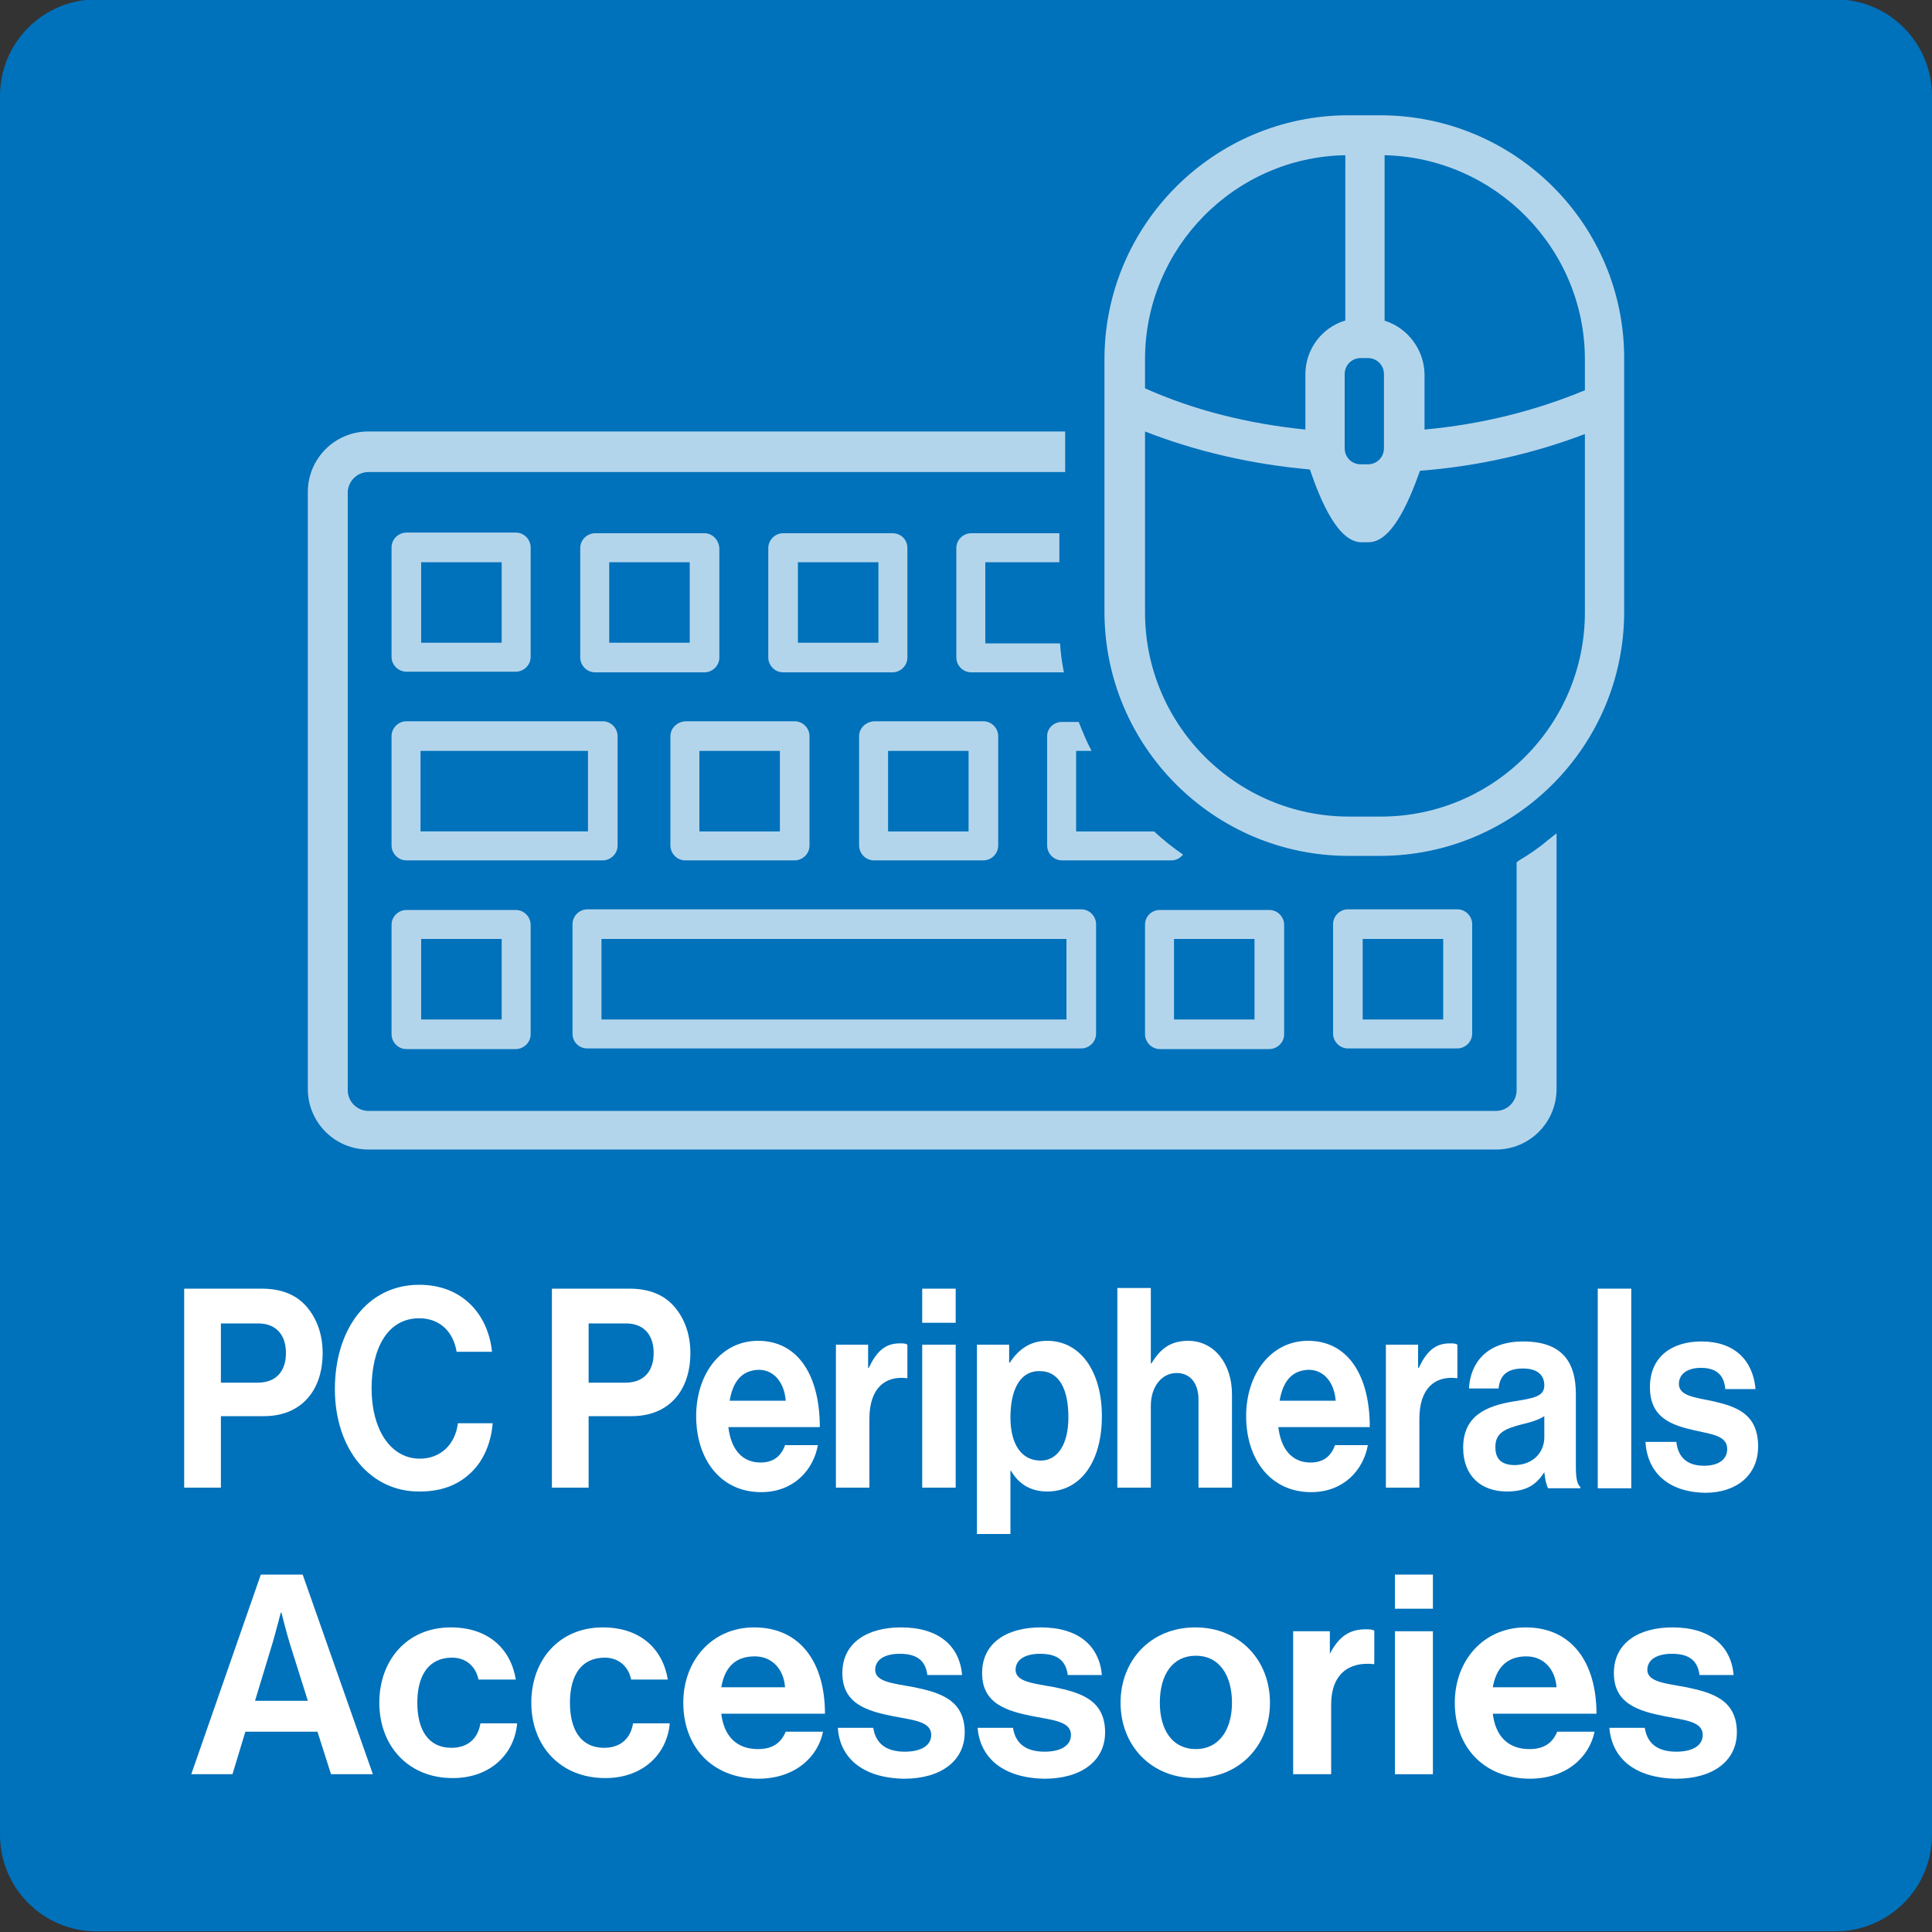 <?xml version="1.0" encoding="utf-8"?>
<!-- Generator: Adobe Illustrator 24.2.1, SVG Export Plug-In . SVG Version: 6.00 Build 0)  -->
<svg version="1.1" id="レイヤー_2" xmlns="http://www.w3.org/2000/svg" xmlns:xlink="http://www.w3.org/1999/xlink" x="0px"
	 y="0px" viewBox="0 0 300 300" style="enable-background:new 0 0 300 300;" xml:space="preserve">
<rect x="0" y="0" width="300" height="300" fill="#333333" stroke="none"/>
<style type="text/css">
	.st0{fill:#0071BB;}
	.st1{opacity:0.7;}
	.st2{fill:#FFFFFF;}
</style>
<g>
	<g>
		<path class="st0" d="M15-0.1h270c8.3,0,15,6.7,15,15v270c0,8.3-6.7,15-15,15H15c-8.3,0-15-6.7-15-15v-270C0,6.6,6.7-0.1,15-0.1z"
			/>
	</g>
	<g class="st1">
		<path class="st2" d="M63.1,104.3h17c1.2,0,2.3-1,2.3-2.3v-17c0-1.2-1-2.3-2.3-2.3h-17c-1.2,0-2.3,1-2.3,2.3v17
			C60.8,103.3,61.9,104.3,63.1,104.3z M65.4,87.3h12.5v12.5H65.4V87.3z"/>
		<path class="st2" d="M95.9,131.3v-17c0-1.2-1-2.3-2.3-2.3H63.1c-1.2,0-2.3,1-2.3,2.3v17c0,1.2,1,2.3,2.3,2.3h30.5
			C94.8,133.6,95.9,132.6,95.9,131.3z M91.3,129.1h-26v-12.5h26V129.1z"/>
		<path class="st2" d="M63.1,141.3c-1.2,0-2.3,1-2.3,2.3v17c0,1.2,1,2.3,2.3,2.3h17c1.2,0,2.3-1,2.3-2.3v-17c0-1.2-1-2.3-2.3-2.3
			H63.1z M77.9,158.3H65.4v-12.5h12.5V158.3z"/>
		<path class="st2" d="M109.4,82.8h-17c-1.2,0-2.3,1-2.3,2.3v17c0,1.2,1,2.3,2.3,2.3h17c1.2,0,2.3-1,2.3-2.3v-17
			C111.6,83.8,110.6,82.8,109.4,82.8z M107.1,99.8H94.6V87.3h12.5V99.8z"/>
		<path class="st2" d="M104.1,114.3v17c0,1.2,1,2.3,2.3,2.3h17c1.2,0,2.3-1,2.3-2.3v-17c0-1.2-1-2.3-2.3-2.3h-17
			C105.1,112.1,104.1,113.1,104.1,114.3z M108.6,116.6h12.5v12.5h-12.5V116.6z"/>
		<path class="st2" d="M138.6,82.8h-17c-1.2,0-2.3,1-2.3,2.3v17c0,1.2,1,2.3,2.3,2.3h17c1.2,0,2.3-1,2.3-2.3v-17
			C140.9,83.8,139.9,82.8,138.6,82.8z M136.4,99.8h-12.5V87.3h12.5V99.8z"/>
		<path class="st2" d="M133.4,114.3v17c0,1.2,1,2.3,2.3,2.3h17c1.2,0,2.3-1,2.3-2.3v-17c0-1.2-1-2.3-2.3-2.3h-17
			C134.4,112.1,133.4,113.1,133.4,114.3z M137.9,116.6h12.5v12.5h-12.5V116.6z"/>
		<path class="st2" d="M177.8,143.6v17c0,1.2,1,2.3,2.3,2.3h17c1.2,0,2.3-1,2.3-2.3v-17c0-1.2-1-2.3-2.3-2.3h-17
			C178.8,141.3,177.8,142.3,177.8,143.6z M182.3,145.8h12.5v12.5h-12.5V145.8z"/>
		<path class="st2" d="M226.3,162.8c1.2,0,2.3-1,2.3-2.3v-17c0-1.2-1-2.3-2.3-2.3h-17c-1.2,0-2.3,1-2.3,2.3v17c0,1.2,1,2.3,2.3,2.3
			H226.3z M211.6,145.8h12.5v12.5h-12.5V145.8z"/>
		<path class="st2" d="M91.2,162.8h76.7c1.2,0,2.3-1,2.3-2.3v-17c0-1.2-1-2.3-2.3-2.3H91.2c-1.2,0-2.3,1-2.3,2.3v17
			C88.9,161.8,89.9,162.8,91.2,162.8z M93.4,145.8h72.2v12.5H93.4V145.8z"/>
		<path class="st2" d="M162.6,114.3v17c0,1.2,1,2.3,2.3,2.3h17c0.8,0,1.4-0.4,1.8-0.9c-1.6-1.1-3.1-2.3-4.5-3.6h-12.1v-12.5h2.4
			c-0.8-1.5-1.4-3-2-4.5h-2.6C163.6,112.1,162.6,113.1,162.6,114.3z"/>
		<path class="st2" d="M153.1,87.3h11.4v-4.5h-13.7c-1.2,0-2.3,1-2.3,2.3v17c0,1.2,1,2.3,2.3,2.3h14.4c-0.3-1.5-0.5-3-0.6-4.5h-11.6
			V87.3z"/>
		<g>
			<path class="st2" d="M235.9,133.6l-0.4,0.3v35.4c0,1.7-1.4,3.2-3.2,3.2H57.2c-1.7,0-3.2-1.4-3.2-3.2V76.5c0-1.7,1.4-3.2,3.2-3.2
				h108.2V67H57.2c-5.2,0-9.4,4.2-9.4,9.4v92.7c0,5.2,4.2,9.4,9.4,9.4h175.1c5.2,0,9.4-4.2,9.4-9.4v-39.7l-1.4,1.1
				C238.9,131.7,237.4,132.7,235.9,133.6z"/>
			<path class="st2" d="M214.3,17.9h-4.9c-20.9,0-37.9,17-37.9,37.9v39.2c0,20.9,17,37.9,37.9,37.9h4.9c20.9,0,37.9-17,37.9-37.9
				V55.8C252.3,34.9,235.3,17.9,214.3,17.9z M215,49.8V24.1c17.2,0.4,31.1,14.5,31.1,31.7v4.8c-7.7,3.2-16.1,5.3-24.9,6.1v-8.7
				C221.1,54.3,218.6,50.9,215,49.8z M214.9,69.6c0,1.4-1.1,2.5-2.5,2.5h-1.1c-1.4,0-2.5-1.1-2.5-2.5V58.1c0-1.4,1.1-2.5,2.5-2.5
				h1.1c1.4,0,2.5,1.1,2.5,2.5V69.6z M208.8,49.8c-3.6,1.1-6.1,4.5-6.1,8.3v8.6c-8.9-0.9-17.3-3-24.9-6.4v-4.5
				c0-17.3,13.9-31.4,31.1-31.7V49.8z M211.4,84.2h1.1c3.5,0,6.1-5.8,8-11.1c9.1-0.7,17.7-2.7,25.6-5.7v27.7
				c0,17.5-14.2,31.7-31.7,31.7h-4.9c-17.5,0-31.7-14.2-31.7-31.7V67c7.9,3.1,16.6,5.1,25.6,5.9C205.1,77.9,207.8,84.2,211.4,84.2z"
				/>
		</g>
	</g>
	<g>
		<path class="st2" d="M28.6,200.1h12c3.2,0,5.5,1,7.1,2.9c1.5,1.8,2.4,4.2,2.4,7.1c0,5.9-3.4,9.8-9.1,9.8h-6.7V231h-5.7V200.1z
			 M34.3,214.7H40c2.9,0,4.4-1.8,4.4-4.6c0-2.9-1.6-4.6-4.3-4.6h-5.8V214.7z"/>
		<path class="st2" d="M52,215.7c0-9.2,5-16.2,13.1-16.2c6.7,0,10.7,4.6,11.3,10.4h-5.5c-0.5-3.1-2.6-5.2-5.8-5.2
			c-5,0-7.4,4.8-7.4,10.9c0,6.3,2.9,10.9,7.5,10.9c3.2,0,5.5-2.2,5.9-5.5h5.4c-0.2,2.7-1.2,5.4-3,7.3c-1.9,2-4.5,3.3-8.3,3.3
			C57.5,231.7,52,225,52,215.7z"/>
		<path class="st2" d="M85.7,200.1h12c3.2,0,5.5,1,7.1,2.9c1.5,1.8,2.4,4.2,2.4,7.1c0,5.9-3.4,9.8-9.1,9.8h-6.7V231h-5.7V200.1z
			 M91.4,214.7h5.7c2.9,0,4.4-1.8,4.4-4.6c0-2.9-1.6-4.6-4.3-4.6h-5.8V214.7z"/>
		<path class="st2" d="M108.1,219.9c0-6.6,3.9-11.7,9.6-11.7c6.3,0,9.6,5.5,9.6,13.4h-14.2c0.4,3.4,2.1,5.5,5,5.5c2,0,3.2-1,3.8-2.7
			h5.1c-0.7,3.9-3.8,7.3-8.8,7.3C111.8,231.7,108.1,226.5,108.1,219.9z M113.3,217.5h8.7c-0.2-2.8-1.8-4.8-4.2-4.8
			C115.1,212.8,113.8,214.6,113.3,217.5z"/>
		<path class="st2" d="M134.8,212.4h0.1c1.2-2.5,2.5-3.8,4.8-3.8c0.6,0,0.9,0,1.2,0.2v5.2h-0.1c-3.4-0.4-5.8,1.6-5.8,6.3V231h-5.2
			v-22.2h5V212.4z"/>
		<path class="st2" d="M143.2,200.1h5.2v5.3h-5.2V200.1z M143.2,208.8h5.2V231h-5.2V208.8z"/>
		<path class="st2" d="M151.7,208.8h5v2.8h0.1c1.3-2,3.1-3.4,5.8-3.4c5.2,0,8.5,4.8,8.5,11.7c0,7.2-3.4,11.7-8.5,11.7
			c-2.7,0-4.5-1.3-5.6-3.2h-0.1v9.8h-5.2V208.8z M165.9,220.1c0-4.2-1.3-7.2-4.5-7.2c-3.2,0-4.5,3.2-4.5,7.2c0,4,1.6,6.7,4.7,6.7
			C164.2,226.8,165.9,224.3,165.9,220.1z"/>
		<path class="st2" d="M178.7,211.7h0.1c1.4-2.3,3-3.5,5.7-3.5c4,0,6.8,3.5,6.8,8.3V231h-5.2v-13.7c0-2.4-1.2-4.1-3.4-4.1
			c-2.3,0-4,2.1-4,5.1V231h-5.2v-31h5.2V211.7z"/>
		<path class="st2" d="M193.5,219.9c0-6.6,3.9-11.7,9.6-11.7c6.3,0,9.6,5.5,9.6,13.4h-14.2c0.4,3.4,2.1,5.5,5,5.5c2,0,3.2-1,3.8-2.7
			h5.1c-0.7,3.9-3.8,7.3-8.8,7.3C197.2,231.7,193.5,226.5,193.5,219.9z M198.7,217.5h8.7c-0.2-2.8-1.8-4.8-4.2-4.8
			C200.5,212.8,199.2,214.6,198.7,217.5z"/>
		<path class="st2" d="M220.2,212.4h0.1c1.2-2.5,2.5-3.8,4.8-3.8c0.6,0,0.9,0,1.2,0.2v5.2h-0.1c-3.4-0.4-5.8,1.6-5.8,6.3V231h-5.2
			v-22.2h5V212.4z"/>
		<path class="st2" d="M239.8,228.6L239.8,228.6c-1.1,1.7-2.5,3-5.8,3c-4,0-6.8-2.4-6.8-6.8c0-4.9,3.5-6.5,7.9-7.2
			c3.2-0.5,4.7-0.8,4.7-2.5c0-1.6-1.1-2.6-3.3-2.6c-2.4,0-3.6,1-3.8,3.1h-4.6c0.2-3.9,2.7-7.3,8.4-7.3c5.9,0,8.2,3,8.2,8.2v11.3
			c0,1.7,0.2,2.7,0.7,3.1v0.2h-5C240.1,230.6,239.9,229.6,239.8,228.6z M239.8,223.2v-3.3c-0.9,0.6-2.3,1-3.6,1.3
			c-2.7,0.7-4,1.4-4,3.5c0,2.1,1.2,2.8,3.1,2.8C238.2,227.4,239.8,225.4,239.8,223.2z"/>
		<path class="st2" d="M248.1,200.1h5.2v31h-5.2V200.1z"/>
		<path class="st2" d="M255.5,223.9h4.8c0.3,2.6,1.9,3.7,4.3,3.7c2.3,0,3.6-1,3.6-2.6c0-2.1-2.5-2.3-5.1-2.9
			c-3.5-0.8-6.9-1.9-6.9-6.7c0-4.8,3.5-7.1,8-7.1c5.1,0,8,2.9,8.4,7.4h-4.7c-0.2-2.4-1.6-3.3-3.8-3.3c-2,0-3.4,0.9-3.4,2.5
			c0,1.9,2.6,2.1,5.4,2.7c3.3,0.8,6.9,1.8,6.9,7c0,4.5-3.4,7.2-8.2,7.2C259,231.7,255.8,228.6,255.5,223.9z"/>
		<path class="st2" d="M40.5,244.5H47l10.9,31h-6.5l-2.1-6.6H38.1l-2,6.6h-6.4L40.5,244.5z M39.6,264.1h8.2l-2.8-8.9
			c-0.5-1.6-1.3-4.8-1.3-4.8h-0.1c0,0-0.8,3.1-1.3,4.8L39.6,264.1z"/>
		<path class="st2" d="M58.9,264.4c0-6.6,4.3-11.7,11.1-11.7c5.8,0,9.3,3.3,10.1,8.1h-5.8c-0.4-2-1.9-3.4-4.1-3.4
			c-3.6,0-5.4,2.7-5.4,7c0,4.2,1.7,7,5.3,7c2.4,0,4.1-1.3,4.5-3.8h5.7c-0.4,4.7-4.1,8.5-10,8.5C63.3,276.1,58.9,271,58.9,264.4z"/>
		<path class="st2" d="M82.5,264.4c0-6.6,4.3-11.7,11.1-11.7c5.8,0,9.3,3.3,10.1,8.1H98c-0.4-2-1.9-3.4-4.1-3.4
			c-3.6,0-5.4,2.7-5.4,7c0,4.2,1.7,7,5.3,7c2.4,0,4.1-1.3,4.5-3.8h5.7c-0.4,4.7-4.1,8.5-10,8.5C86.9,276.1,82.5,271,82.5,264.4z"/>
		<path class="st2" d="M106.1,264.4c0-6.6,4.5-11.7,11-11.7c7.2,0,11,5.5,11,13.4h-16.1c0.4,3.4,2.3,5.5,5.7,5.5
			c2.3,0,3.6-1,4.3-2.7h5.8c-0.8,3.9-4.3,7.3-10.1,7.3C110.3,276.1,106.1,271,106.1,264.4z M112,262h9.9c-0.2-2.8-2-4.8-4.7-4.8
			C114,257.2,112.5,259.1,112,262z"/>
		<path class="st2" d="M130.1,268.3h5.5c0.4,2.6,2.2,3.7,4.9,3.7c2.6,0,4.1-1,4.1-2.6c0-2.1-2.8-2.3-5.9-2.9c-4-0.8-7.9-1.9-7.9-6.7
			c0-4.8,4-7.1,9.1-7.1c5.9,0,9.1,2.9,9.5,7.4H144c-0.3-2.4-1.8-3.3-4.3-3.3c-2.3,0-3.8,0.9-3.8,2.5c0,1.9,2.9,2.1,6.1,2.7
			c3.7,0.8,7.8,1.8,7.8,7c0,4.5-3.8,7.2-9.4,7.2C134,276.1,130.4,273,130.1,268.3z"/>
		<path class="st2" d="M151.8,268.3h5.5c0.4,2.6,2.2,3.7,4.9,3.7c2.6,0,4.1-1,4.1-2.6c0-2.1-2.8-2.3-5.9-2.9c-4-0.8-7.9-1.9-7.9-6.7
			c0-4.8,4-7.1,9.1-7.1c5.9,0,9.1,2.9,9.5,7.4h-5.3c-0.3-2.4-1.8-3.3-4.3-3.3c-2.3,0-3.8,0.9-3.8,2.5c0,1.9,2.9,2.1,6.1,2.7
			c3.7,0.8,7.8,1.8,7.8,7c0,4.5-3.8,7.2-9.4,7.2C155.8,276.1,152.2,273,151.8,268.3z"/>
		<path class="st2" d="M174,264.4c0-6.6,4.7-11.7,11.6-11.7c6.9,0,11.6,5.1,11.6,11.7s-4.7,11.7-11.6,11.7
			C178.7,276.1,174,271,174,264.4z M191.3,264.4c0-4.3-2-7.3-5.6-7.3c-3.6,0-5.6,2.9-5.6,7.3c0,4.3,2,7.2,5.6,7.2
			C189.2,271.6,191.3,268.7,191.3,264.4z"/>
		<path class="st2" d="M206.4,256.8h0.1c1.3-2.5,2.9-3.8,5.5-3.8c0.7,0,1,0,1.4,0.2v5.2h-0.1c-3.9-0.4-6.6,1.6-6.6,6.3v10.8h-5.9
			v-22.2h5.7V256.8z"/>
		<path class="st2" d="M216.6,244.5h5.9v5.3h-5.9V244.5z M216.6,253.3h5.9v22.2h-5.9V253.3z"/>
		<path class="st2" d="M225.9,264.4c0-6.6,4.5-11.7,11-11.7c7.2,0,11,5.5,11,13.4h-16.1c0.4,3.4,2.3,5.5,5.7,5.5
			c2.3,0,3.6-1,4.3-2.7h5.8c-0.8,3.9-4.3,7.3-10.1,7.3C230.1,276.1,225.9,271,225.9,264.4z M231.8,262h9.9c-0.2-2.8-2-4.8-4.7-4.8
			C233.9,257.2,232.3,259.1,231.8,262z"/>
		<path class="st2" d="M249.9,268.3h5.5c0.4,2.6,2.2,3.7,4.9,3.7c2.6,0,4.1-1,4.1-2.6c0-2.1-2.8-2.3-5.9-2.9c-4-0.8-7.9-1.9-7.9-6.7
			c0-4.8,4-7.1,9.1-7.1c5.9,0,9.1,2.9,9.5,7.4h-5.3c-0.3-2.4-1.8-3.3-4.3-3.3c-2.3,0-3.8,0.9-3.8,2.5c0,1.9,2.9,2.1,6.1,2.7
			c3.7,0.8,7.8,1.8,7.8,7c0,4.5-3.8,7.2-9.4,7.2C253.8,276.1,250.3,273,249.9,268.3z"/>
	</g>
</g>
</svg>
